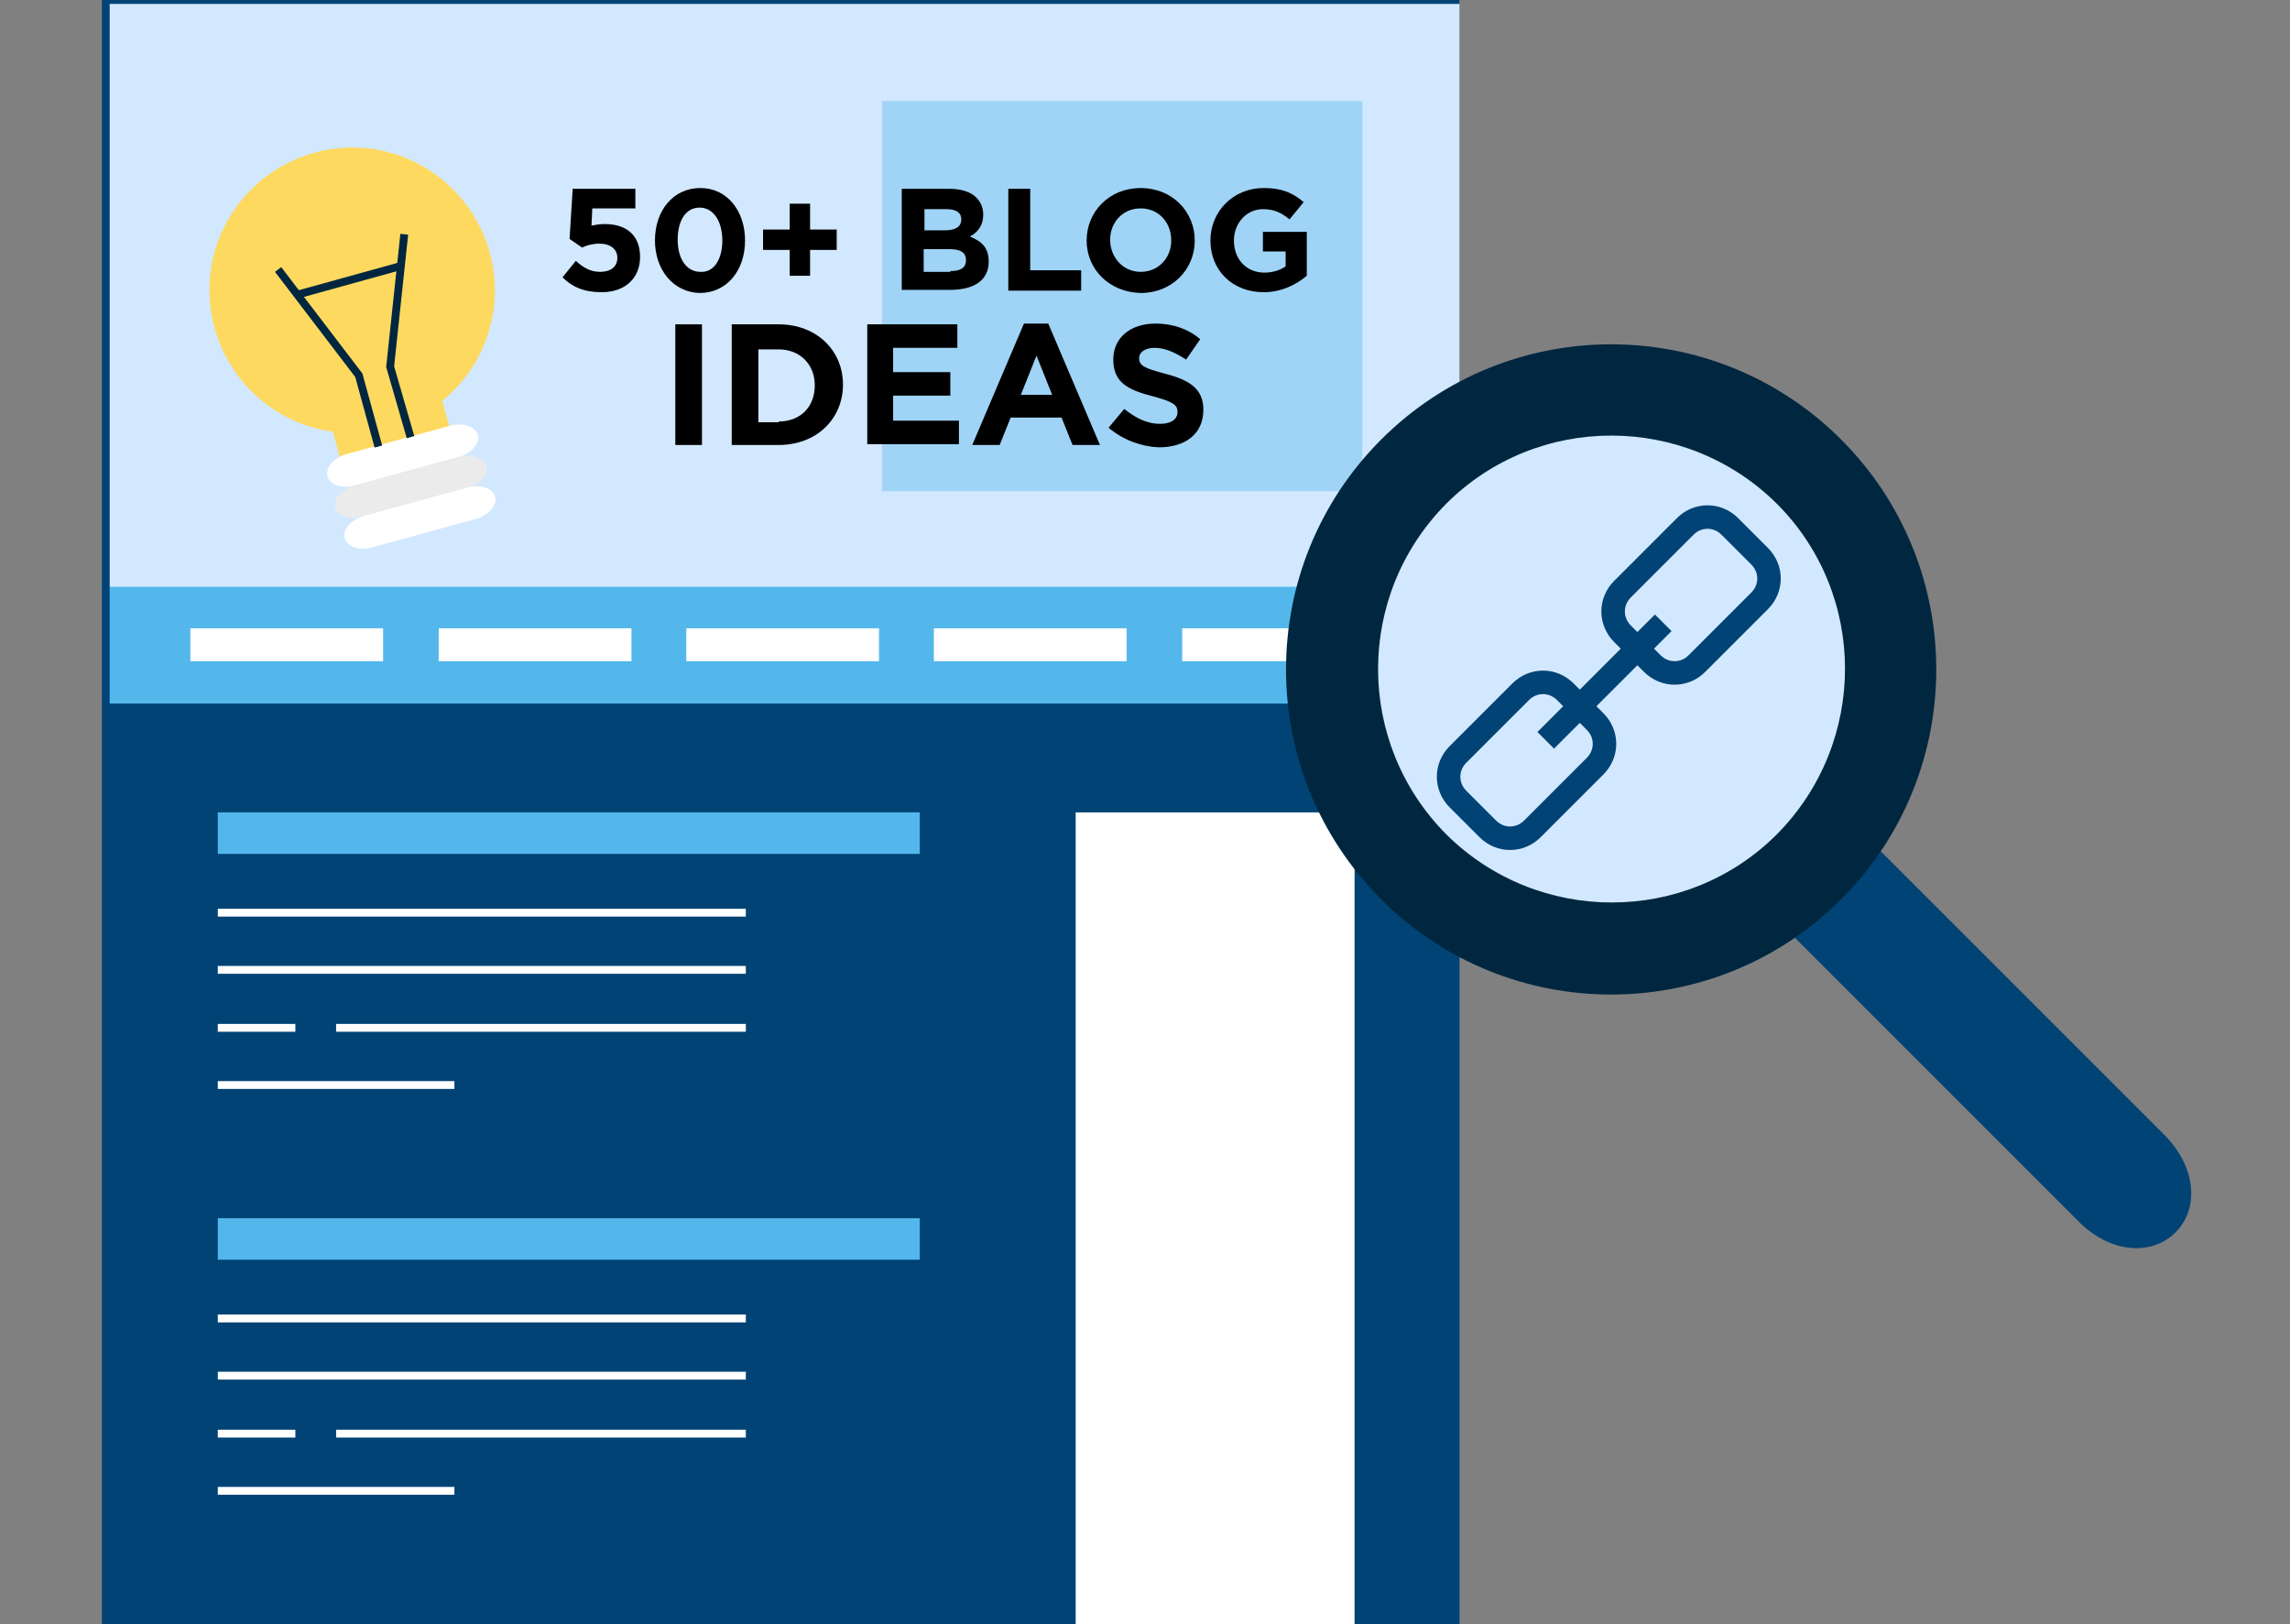 <?xml version="1.0" encoding="UTF-8"?> <svg xmlns="http://www.w3.org/2000/svg" xmlns:xlink="http://www.w3.org/1999/xlink" version="1.1" id="Layer_1" x="0px" y="0px" viewBox="0 0 292.3 207.3" style="enable-background:new 0 0 292.3 207.3;" xml:space="preserve"><rect x="0" y="0" width="292.3" height="207.3" fill="#808080" stroke="none"/> <style type="text/css"> .st0{fill:#014375;} .st1{fill:#D2E8FF;} .st2{fill:#54B7EC;} .st3{fill:#FFFFFF;} .st4{fill:none;stroke:#014375;stroke-miterlimit:10;} .st5{opacity:0.4;fill:#54B7EC;} .st6{fill:none;stroke:#FFFFFF;stroke-miterlimit:10;} .st7{fill:#00273F;} .st8{fill:none;stroke:#014375;stroke-width:3;stroke-miterlimit:10;} .st9{fill:#FED95F;} .st10{fill:#EBEBEB;} .st11{fill:none;stroke:#00273F;stroke-miterlimit:10;} </style> <rect x="13.5" class="st0" width="172.8" height="207.3"></rect> <rect x="13.5" class="st1" width="172.8" height="89.8"></rect> <rect x="13.5" y="74.9" class="st2" width="172.8" height="14.9"></rect> <g> <rect x="24.3" y="80.2" class="st3" width="24.6" height="4.2"></rect> <rect x="56" y="80.2" class="st3" width="24.6" height="4.2"></rect> <rect x="87.6" y="80.2" class="st3" width="24.6" height="4.2"></rect> <rect x="119.2" y="80.2" class="st3" width="24.6" height="4.2"></rect> <rect x="150.9" y="80.2" class="st3" width="24.6" height="4.2"></rect> </g> <polyline class="st4" points="186.3,0 13.5,0 13.5,207.3 "></polyline> <rect x="112.6" y="12.9" class="st5" width="61.3" height="49.8"></rect> <rect x="137.3" y="103.7" class="st3" width="35.6" height="103.7"></rect> <g> <rect x="27.8" y="103.7" class="st2" width="89.6" height="5.3"></rect> <line class="st6" x1="27.8" y1="116.5" x2="95.2" y2="116.5"></line> <line class="st6" x1="27.8" y1="123.8" x2="95.2" y2="123.8"></line> <line class="st6" x1="27.8" y1="131.2" x2="37.7" y2="131.2"></line> <line class="st6" x1="42.9" y1="131.2" x2="95.2" y2="131.2"></line> <line class="st6" x1="27.8" y1="138.5" x2="58" y2="138.5"></line> </g> <g> <rect x="27.8" y="155.5" class="st2" width="89.6" height="5.3"></rect> <line class="st6" x1="27.8" y1="168.3" x2="95.2" y2="168.3"></line> <line class="st6" x1="27.8" y1="175.6" x2="95.2" y2="175.6"></line> <line class="st6" x1="27.8" y1="183" x2="37.7" y2="183"></line> <line class="st6" x1="42.9" y1="183" x2="95.2" y2="183"></line> <line class="st6" x1="27.8" y1="190.3" x2="58" y2="190.3"></line> </g> <path class="st0" d="M276.2,144.8c4.2,4.2,4.5,9.5,1.5,12.5c-3,3-8.3,2.8-12.5-1.5l-35.6-35.6c-4.2-4.2-5.2-10.2-2.2-13.2 c3-3,9-2.1,13.2,2.2L276.2,144.8z"></path> <path class="st7" d="M235,56.1c16.2,16.2,16.2,42.5,0,58.7c-16.2,16.2-42.5,16.2-58.7,0c-16.2-16.2-16.2-42.5,0-58.7 C192.5,39.9,218.8,39.9,235,56.1z"></path> <path class="st1" d="M226.8,64.3c11.6,11.6,11.6,30.5,0,42.2c-11.6,11.6-30.5,11.6-42.2,0C173,94.8,173,76,184.6,64.3 C196.2,52.7,215.1,52.7,226.8,64.3z"></path> <g> <path class="st8" d="M203.6,92.1c1.6,1.6,1.6,4.1,0,5.7l-8,8c-1.6,1.6-4.1,1.6-5.7,0l-3.8-3.8c-1.6-1.6-1.6-4.1,0-5.7l8-8 c1.6-1.6,4.1-1.6,5.7,0L203.6,92.1z"></path> </g> <g> <path class="st8" d="M224.6,71c1.6,1.6,1.6,4.1,0,5.7l-8,8c-1.6,1.6-4.1,1.6-5.7,0l-3.8-3.8c-1.6-1.6-1.6-4.1,0-5.7l8-8 c1.6-1.6,4.1-1.6,5.7,0L224.6,71z"></path> </g> <line class="st8" x1="197.3" y1="94.5" x2="212.3" y2="79.5"></line> <g> <rect x="42" y="45.9" transform="matrix(0.964 -0.268 0.268 0.964 -12.255 15.089)" class="st9" width="14.5" height="13.2"></rect> <g> <path class="st9" d="M62.5,32.2c2.7,9.7-3,19.7-12.7,22.4c-9.7,2.7-19.7-3-22.4-12.7c-2.7-9.7,3-19.7,12.7-22.4 C49.8,16.8,59.8,22.5,62.5,32.2z"></path> <g> <path class="st3" d="M61,55.5c0.3,1.1-0.8,2.3-2.3,2.8l-13.5,3.7c-1.6,0.4-3.1-0.1-3.4-1.2c-0.3-1.1,0.8-2.3,2.3-2.8l13.5-3.7 C59.1,53.9,60.7,54.5,61,55.5z"></path> </g> <g> <path class="st10" d="M62.1,59.5c0.3,1.1-0.8,2.3-2.3,2.8L46.2,66c-1.6,0.4-3.1-0.1-3.4-1.2s0.8-2.3,2.3-2.8l13.5-3.7 C60.2,57.9,61.8,58.4,62.1,59.5z"></path> </g> <g> <path class="st3" d="M63.2,63.4c0.3,1.1-0.8,2.3-2.3,2.8l-13.5,3.7c-1.6,0.4-3.1-0.1-3.4-1.2c-0.3-1.1,0.8-2.3,2.3-2.8l13.5-3.7 C61.3,61.8,62.9,62.3,63.2,63.4z"></path> </g> <g> <polyline class="st11" points="48.3,57 45.8,47.9 35.5,34.4 "></polyline> <polyline class="st11" points="52.4,55.8 49.8,46.8 51.6,29.9 "></polyline> </g> <line class="st11" x1="38" y1="37.6" x2="51" y2="34"></line> </g> </g> <g> <path d="M71.8,35.4l1.7-2.1c1,0.9,1.9,1.4,3.1,1.4c1.3,0,2.2-0.6,2.2-1.8v0c0-1.1-0.9-1.8-2.3-1.8c-0.8,0-1.6,0.2-2.2,0.5l-1.6-1.1 l0.4-6.4h8v2.5h-5.5l-0.1,2.2c0.5-0.1,1-0.2,1.7-0.2c2.5,0,4.5,1.2,4.5,4.2v0c0,2.7-1.9,4.5-4.9,4.5C74.5,37.3,73,36.6,71.8,35.4z"></path> <path d="M83.6,30.7L83.6,30.7c0-3.8,2.3-6.7,5.8-6.7c3.4,0,5.7,2.9,5.7,6.7v0c0,3.8-2.3,6.7-5.8,6.7C85.9,37.3,83.6,34.4,83.6,30.7 z M92.2,30.7L92.2,30.7c0-2.4-1.1-4.2-2.9-4.2s-2.8,1.7-2.8,4.1v0c0,2.4,1.1,4.1,2.9,4.1C91.2,34.8,92.2,33,92.2,30.7z"></path> <path d="M100.8,31.9h-3.4v-2.6h3.4V26h2.6v3.3h3.4v2.6h-3.4v3.3h-2.6V31.9z"></path> <path d="M115.2,24.1h6c1.5,0,2.7,0.4,3.4,1.1c0.6,0.6,0.9,1.3,0.9,2.2v0c0,1.5-0.8,2.3-1.7,2.8c1.5,0.6,2.4,1.4,2.4,3.2v0 c0,2.4-1.9,3.6-4.9,3.6h-6.2V24.1z M120.6,29.4c1.3,0,2.1-0.4,2.1-1.4v0c0-0.9-0.7-1.3-1.9-1.3h-2.8v2.7H120.6z M121.3,34.6 c1.3,0,2-0.4,2-1.4v0c0-0.9-0.6-1.4-2.1-1.4h-3.3v2.9H121.3z"></path> <path d="M128.6,24.1h2.9v10.4h6.5v2.6h-9.3V24.1z"></path> <path d="M138.7,30.7L138.7,30.7c0-3.7,2.9-6.7,6.9-6.7c4,0,6.9,3,6.9,6.7v0c0,3.7-2.9,6.7-6.9,6.7 C141.6,37.3,138.7,34.4,138.7,30.7z M149.5,30.7L149.5,30.7c0-2.3-1.6-4.1-3.9-4.1s-3.9,1.8-3.9,4v0c0,2.2,1.6,4.1,3.9,4.1 S149.5,32.9,149.5,30.7z"></path> <path d="M154.5,30.7L154.5,30.7c0-3.7,2.9-6.7,6.8-6.7c2.3,0,3.7,0.6,5.1,1.8l-1.8,2.2c-1-0.8-1.9-1.3-3.4-1.3 c-2.1,0-3.7,1.8-3.7,4v0c0,2.4,1.6,4.1,3.9,4.1c1,0,2-0.3,2.7-0.8v-1.9h-2.9v-2.5h5.6v5.6c-1.3,1.1-3.2,2.1-5.5,2.1 C157.3,37.3,154.5,34.5,154.5,30.7z"></path> <path d="M86.2,41.4h3.4v15.4h-3.4V41.4z"></path> <path d="M93.4,41.4h6c4.8,0,8.2,3.3,8.2,7.7v0c0,4.3-3.3,7.7-8.2,7.7h-6V41.4z M99.4,53.8c2.8,0,4.6-1.9,4.6-4.6v0 c0-2.7-1.9-4.6-4.6-4.6h-2.6v9.3H99.4z"></path> <path d="M110.6,41.4h11.6v3H114v3.1h7.3v3H114v3.2h8.4v3h-11.7V41.4z"></path> <path d="M130.7,41.3h3.1l6.6,15.5h-3.5l-1.4-3.5h-6.5l-1.4,3.5h-3.5L130.7,41.3z M134.3,50.4l-2-5l-2,5H134.3z"></path> <path d="M141.5,54.6l2-2.4c1.4,1.1,2.8,1.9,4.6,1.9c1.4,0,2.2-0.6,2.2-1.5v0c0-0.9-0.5-1.3-3.1-2c-3.1-0.8-5.1-1.7-5.1-4.7v0 c0-2.8,2.2-4.6,5.4-4.6c2.2,0,4.2,0.7,5.7,2l-1.8,2.6c-1.4-0.9-2.7-1.5-4-1.5s-2,0.6-2,1.3v0c0,1,0.7,1.3,3.3,2 c3.1,0.8,4.9,1.9,4.9,4.6v0c0,3.1-2.3,4.8-5.7,4.8C145.7,57,143.4,56.2,141.5,54.6z"></path> </g> </svg> 